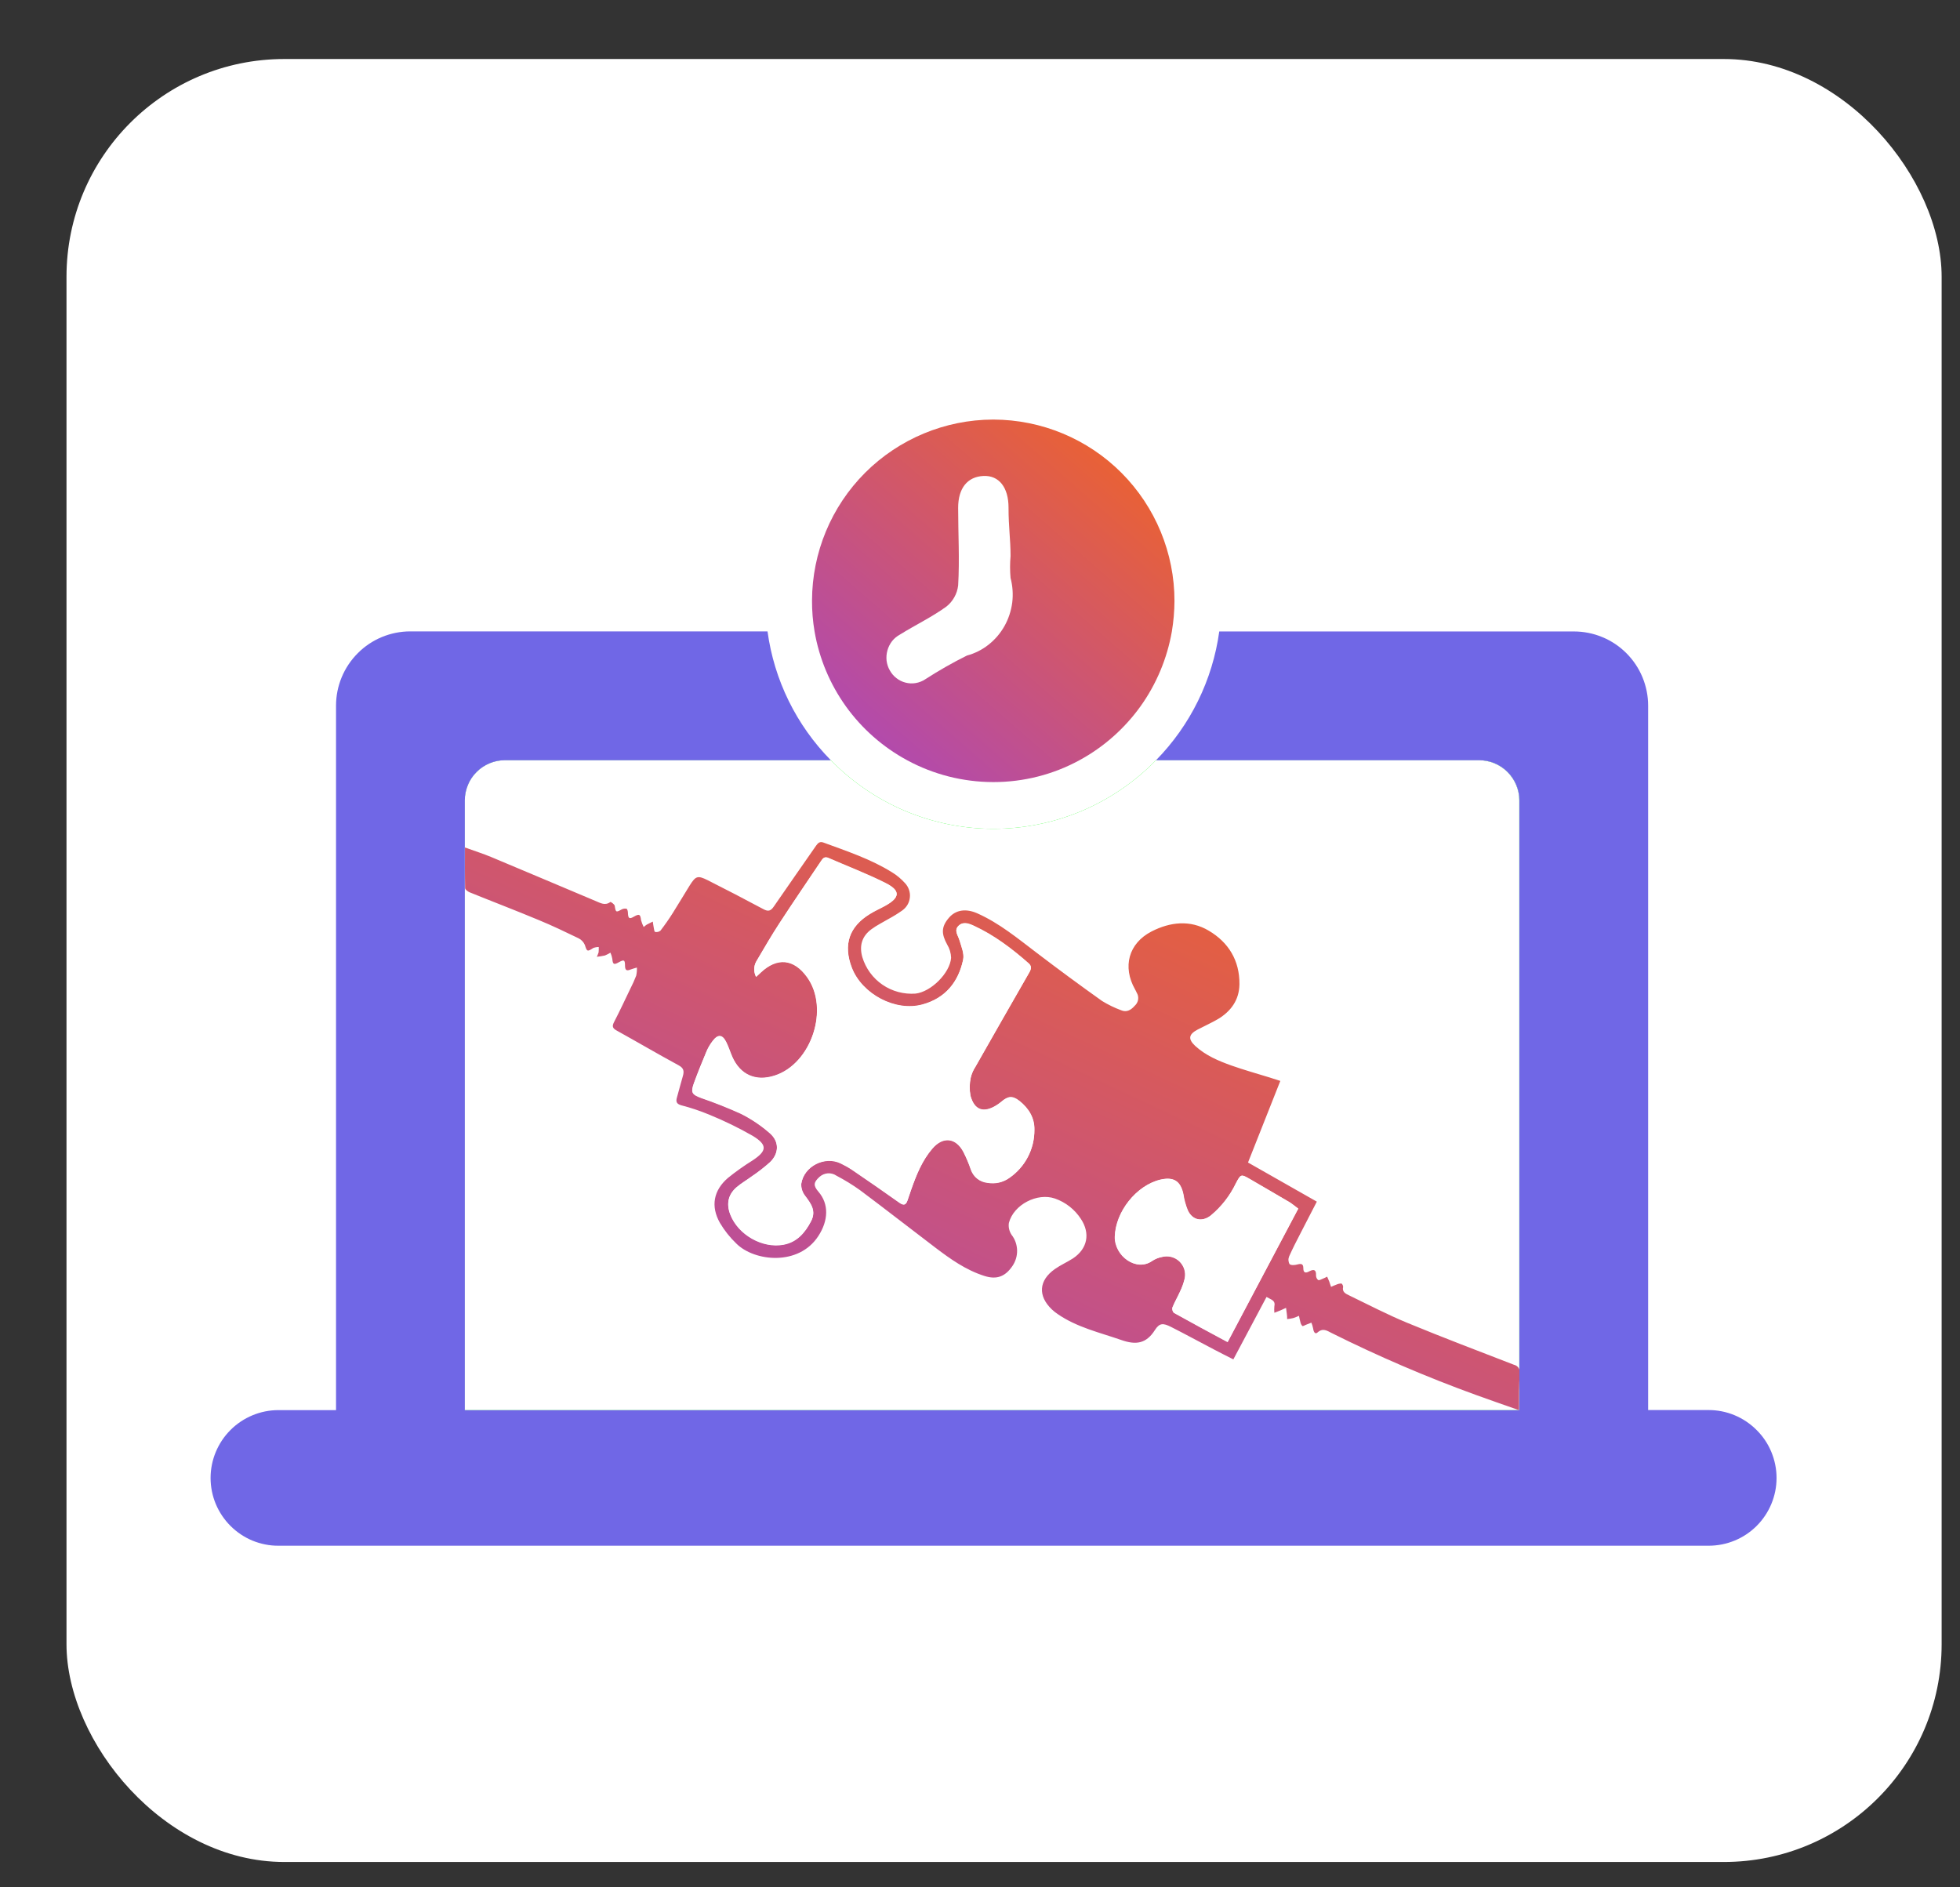 <svg width="27" height="26" viewBox="0 0 27 26" fill="none" xmlns="http://www.w3.org/2000/svg">
<rect x="0" y="0" width="27" height="26" fill="#333333" stroke="none"/>
<rect x="0.916" y="0.813" width="25.831" height="24.838" rx="3" fill="white"/>
<path d="M20.929 11.025V19.426H6.402V11.025C6.402 10.953 6.417 10.881 6.444 10.814C6.472 10.746 6.513 10.685 6.565 10.634C6.616 10.582 6.677 10.542 6.744 10.514C6.811 10.486 6.883 10.472 6.956 10.472H11.444C11.735 10.77 12.082 11.007 12.465 11.17C12.849 11.332 13.261 11.417 13.677 11.418C14.096 11.419 14.51 11.336 14.896 11.174C15.282 11.011 15.632 10.773 15.924 10.473H20.375C20.521 10.473 20.662 10.531 20.766 10.635C20.87 10.739 20.928 10.879 20.929 11.025Z" fill="#00FF00"/>
<path d="M20.929 11.025V19.426H6.402V11.025C6.402 10.953 6.417 10.881 6.444 10.814C6.472 10.746 6.513 10.685 6.565 10.634C6.616 10.582 6.677 10.542 6.744 10.514C6.811 10.486 6.883 10.472 6.956 10.472H11.444C11.735 10.77 12.082 11.007 12.465 11.17C12.849 11.332 13.261 11.417 13.677 11.418C14.096 11.419 14.51 11.336 14.896 11.174C15.282 11.011 15.632 10.773 15.924 10.473H20.375C20.521 10.473 20.662 10.531 20.766 10.635C20.87 10.739 20.928 10.879 20.929 11.025Z" fill="white"/>
<path d="M16.179 8.282C16.178 8.422 16.166 8.561 16.143 8.699C16.078 9.071 15.93 9.425 15.71 9.732C15.489 10.039 15.202 10.293 14.87 10.473C14.507 10.671 14.1 10.774 13.687 10.774H13.679C13.266 10.773 12.859 10.67 12.496 10.473C12.163 10.293 11.875 10.04 11.654 9.733C11.433 9.425 11.285 9.072 11.221 8.699C11.197 8.558 11.185 8.415 11.186 8.273C11.188 7.612 11.451 6.979 11.918 6.512C12.385 6.046 13.018 5.782 13.678 5.78H13.686C14.348 5.782 14.983 6.046 15.45 6.515C15.917 6.984 16.18 7.62 16.179 8.282Z" fill="url(#paint0_linear_2264_2534)"/>
<path d="M20.926 19.427C20.715 19.353 20.522 19.286 20.329 19.216C19.651 18.97 18.989 18.686 18.344 18.364C18.283 18.334 18.225 18.289 18.15 18.356C18.113 18.39 18.093 18.339 18.088 18.297C18.083 18.271 18.075 18.246 18.065 18.221L17.991 18.25C17.974 18.256 17.949 18.273 17.941 18.267C17.926 18.252 17.917 18.232 17.913 18.211C17.904 18.183 17.9 18.154 17.894 18.127C17.869 18.139 17.842 18.149 17.815 18.158C17.787 18.165 17.759 18.169 17.731 18.172C17.731 18.149 17.731 18.125 17.727 18.102C17.724 18.079 17.72 18.046 17.716 18.017C17.692 18.028 17.668 18.04 17.644 18.05C17.619 18.061 17.585 18.073 17.555 18.085C17.552 18.055 17.552 18.024 17.555 17.994C17.573 17.912 17.508 17.904 17.447 17.867L16.99 18.727C16.899 18.681 16.811 18.637 16.724 18.591C16.526 18.488 16.33 18.38 16.132 18.28C16.023 18.225 15.973 18.224 15.91 18.322C15.79 18.512 15.648 18.531 15.446 18.46C15.147 18.356 14.835 18.286 14.569 18.102C14.54 18.083 14.514 18.061 14.489 18.038C14.295 17.852 14.309 17.639 14.531 17.483C14.61 17.427 14.7 17.388 14.782 17.335C14.981 17.202 15.022 16.992 14.89 16.792C14.805 16.661 14.679 16.562 14.532 16.511C14.289 16.427 13.963 16.595 13.898 16.847C13.889 16.904 13.903 16.963 13.935 17.011C13.983 17.072 14.009 17.147 14.011 17.225C14.013 17.302 13.99 17.378 13.946 17.442C13.847 17.587 13.729 17.632 13.559 17.577C13.305 17.496 13.094 17.346 12.887 17.189C12.54 16.926 12.198 16.658 11.85 16.398C11.746 16.323 11.636 16.256 11.522 16.196C11.487 16.172 11.445 16.161 11.403 16.164C11.361 16.167 11.322 16.184 11.29 16.212C11.206 16.288 11.201 16.332 11.275 16.418C11.421 16.587 11.412 16.815 11.273 17.028C11.001 17.446 10.391 17.378 10.144 17.132C10.056 17.048 9.979 16.951 9.917 16.846C9.788 16.617 9.829 16.399 10.027 16.228C10.136 16.14 10.25 16.059 10.369 15.985C10.564 15.856 10.575 15.774 10.373 15.65C10.178 15.538 9.975 15.439 9.766 15.354C9.642 15.303 9.515 15.26 9.386 15.227C9.318 15.208 9.308 15.176 9.326 15.116C9.354 15.02 9.377 14.923 9.406 14.827C9.426 14.759 9.422 14.715 9.347 14.675C9.061 14.52 8.78 14.355 8.495 14.197C8.441 14.167 8.428 14.141 8.457 14.084C8.536 13.931 8.609 13.776 8.683 13.621C8.713 13.563 8.74 13.503 8.764 13.441C8.772 13.405 8.775 13.367 8.774 13.329C8.744 13.338 8.713 13.346 8.684 13.357C8.632 13.379 8.611 13.365 8.61 13.306C8.61 13.222 8.597 13.216 8.523 13.257C8.456 13.295 8.441 13.285 8.435 13.209C8.43 13.18 8.421 13.151 8.409 13.124C8.385 13.139 8.359 13.152 8.333 13.163C8.296 13.171 8.259 13.177 8.222 13.181C8.231 13.161 8.239 13.141 8.246 13.12C8.248 13.095 8.249 13.071 8.248 13.046C8.222 13.046 8.196 13.051 8.172 13.06C8.09 13.114 8.085 13.109 8.057 13.018C8.039 12.977 8.008 12.944 7.968 12.925C7.788 12.838 7.607 12.751 7.422 12.675C7.106 12.543 6.786 12.421 6.468 12.292C6.444 12.282 6.408 12.255 6.407 12.235C6.403 12.053 6.405 11.871 6.405 11.675C6.536 11.723 6.656 11.76 6.77 11.808C7.25 12.009 7.729 12.212 8.206 12.413C8.271 12.44 8.336 12.48 8.408 12.426C8.413 12.422 8.464 12.456 8.468 12.478C8.482 12.568 8.485 12.572 8.561 12.53C8.582 12.518 8.607 12.514 8.631 12.519C8.643 12.524 8.65 12.557 8.65 12.577C8.653 12.654 8.67 12.665 8.732 12.628C8.807 12.586 8.821 12.593 8.831 12.677C8.84 12.709 8.852 12.741 8.867 12.771C8.88 12.759 8.894 12.748 8.909 12.738C8.936 12.723 8.965 12.71 8.993 12.696C8.997 12.723 8.999 12.75 9.005 12.776C9.01 12.802 9.014 12.837 9.024 12.838C9.037 12.841 9.05 12.841 9.063 12.838C9.076 12.835 9.088 12.829 9.098 12.821C9.159 12.742 9.216 12.66 9.269 12.576C9.349 12.449 9.424 12.322 9.503 12.195C9.583 12.069 9.61 12.057 9.747 12.125C10.005 12.255 10.261 12.388 10.515 12.524C10.584 12.562 10.618 12.549 10.66 12.488C10.852 12.208 11.048 11.93 11.242 11.65C11.269 11.612 11.294 11.588 11.346 11.608C11.668 11.727 11.995 11.834 12.288 12.017C12.354 12.057 12.413 12.107 12.465 12.164C12.49 12.19 12.509 12.221 12.521 12.255C12.533 12.289 12.538 12.325 12.534 12.361C12.531 12.397 12.52 12.432 12.502 12.463C12.484 12.494 12.459 12.521 12.43 12.542C12.369 12.585 12.306 12.624 12.241 12.659C12.162 12.706 12.079 12.746 12.006 12.8C11.874 12.896 11.834 13.028 11.879 13.186C11.926 13.341 12.024 13.475 12.157 13.566C12.29 13.657 12.451 13.7 12.612 13.688C12.823 13.665 13.086 13.407 13.102 13.195C13.1 13.13 13.081 13.066 13.047 13.011C12.969 12.867 12.962 12.77 13.074 12.641C13.168 12.533 13.307 12.514 13.46 12.581C13.767 12.717 14.022 12.93 14.286 13.13C14.581 13.355 14.88 13.575 15.182 13.79C15.265 13.841 15.352 13.883 15.443 13.917C15.521 13.951 15.581 13.913 15.632 13.855C15.657 13.833 15.673 13.803 15.678 13.771C15.683 13.738 15.677 13.704 15.659 13.676C15.651 13.66 15.645 13.644 15.636 13.63C15.46 13.319 15.546 12.996 15.863 12.832C16.119 12.701 16.395 12.669 16.651 12.821C16.924 12.982 17.077 13.232 17.074 13.559C17.071 13.775 16.958 13.931 16.778 14.039C16.687 14.092 16.59 14.135 16.497 14.184C16.374 14.249 16.363 14.314 16.465 14.409C16.609 14.541 16.787 14.616 16.967 14.68C17.14 14.741 17.316 14.79 17.491 14.844C17.533 14.857 17.575 14.872 17.637 14.891L17.192 16.015L18.14 16.554C18.067 16.697 17.991 16.84 17.918 16.984C17.863 17.09 17.808 17.197 17.759 17.307C17.752 17.324 17.748 17.343 17.749 17.361C17.75 17.379 17.755 17.398 17.764 17.414C17.782 17.433 17.836 17.43 17.87 17.42C17.923 17.406 17.954 17.407 17.954 17.472C17.954 17.538 17.988 17.541 18.036 17.514C18.101 17.48 18.133 17.493 18.129 17.572C18.129 17.584 18.132 17.596 18.137 17.607C18.142 17.617 18.149 17.627 18.159 17.634C18.174 17.641 18.201 17.624 18.224 17.615C18.248 17.606 18.263 17.597 18.282 17.587C18.291 17.609 18.301 17.63 18.31 17.652C18.318 17.675 18.328 17.703 18.336 17.728C18.361 17.717 18.385 17.706 18.41 17.697C18.431 17.687 18.454 17.682 18.478 17.682C18.488 17.682 18.505 17.715 18.502 17.729C18.486 17.799 18.537 17.822 18.582 17.844C18.849 17.973 19.113 18.111 19.387 18.224C19.873 18.425 20.364 18.611 20.855 18.801C20.881 18.807 20.904 18.822 20.918 18.843C20.933 18.865 20.94 18.892 20.936 18.918C20.923 19.083 20.926 19.246 20.926 19.427ZM10.415 13.458C10.443 13.432 10.462 13.415 10.48 13.399C10.706 13.187 10.935 13.21 11.116 13.461C11.43 13.894 11.179 14.656 10.67 14.821C10.41 14.905 10.197 14.81 10.086 14.561C10.056 14.493 10.034 14.422 10.002 14.356C9.95 14.255 9.888 14.249 9.82 14.338C9.786 14.381 9.758 14.428 9.736 14.478C9.674 14.625 9.613 14.774 9.559 14.923C9.512 15.053 9.53 15.079 9.658 15.127C9.845 15.191 10.028 15.264 10.207 15.345C10.352 15.418 10.487 15.509 10.609 15.617C10.736 15.731 10.731 15.892 10.609 16.011C10.528 16.083 10.443 16.15 10.353 16.211C10.284 16.261 10.208 16.304 10.144 16.36C10.028 16.462 10.004 16.589 10.06 16.734C10.168 17.012 10.503 17.204 10.796 17.148C10.979 17.113 11.091 16.984 11.172 16.825C11.246 16.683 11.17 16.583 11.09 16.476C11.053 16.43 11.034 16.372 11.036 16.313C11.073 16.066 11.365 15.92 11.585 16.031C11.637 16.056 11.687 16.084 11.735 16.116C11.954 16.265 12.173 16.416 12.389 16.57C12.45 16.613 12.48 16.601 12.501 16.537C12.519 16.486 12.536 16.434 12.554 16.383C12.625 16.183 12.704 15.986 12.845 15.823C12.991 15.654 13.167 15.674 13.271 15.871C13.311 15.95 13.346 16.032 13.374 16.116C13.392 16.165 13.422 16.208 13.463 16.24C13.504 16.272 13.553 16.291 13.605 16.296C13.657 16.305 13.711 16.304 13.762 16.292C13.814 16.28 13.863 16.258 13.906 16.227C14.012 16.153 14.099 16.055 14.159 15.94C14.219 15.825 14.249 15.697 14.248 15.568C14.252 15.404 14.171 15.272 14.043 15.17C13.947 15.095 13.886 15.1 13.793 15.18C13.771 15.198 13.748 15.215 13.724 15.231C13.548 15.339 13.422 15.297 13.368 15.097C13.353 15.014 13.354 14.929 13.372 14.847C13.384 14.794 13.406 14.744 13.436 14.698C13.683 14.264 13.931 13.829 14.18 13.396C14.206 13.35 14.212 13.311 14.169 13.274C13.936 13.07 13.691 12.884 13.409 12.754C13.34 12.723 13.261 12.697 13.2 12.76C13.14 12.822 13.2 12.891 13.218 12.958C13.243 13.042 13.284 13.139 13.268 13.22C13.203 13.531 13.021 13.754 12.707 13.841C12.334 13.943 11.873 13.697 11.733 13.334C11.612 13.018 11.696 12.767 11.984 12.592C12.052 12.549 12.126 12.518 12.195 12.479C12.399 12.366 12.407 12.272 12.198 12.168C11.941 12.039 11.671 11.936 11.407 11.821C11.358 11.8 11.335 11.824 11.31 11.863C11.12 12.148 10.925 12.431 10.738 12.718C10.626 12.89 10.523 13.069 10.419 13.245C10.4 13.278 10.39 13.314 10.39 13.351C10.389 13.388 10.398 13.425 10.415 13.458ZM17.884 16.651C17.841 16.619 17.805 16.589 17.767 16.566C17.585 16.458 17.402 16.351 17.218 16.246C17.093 16.173 17.091 16.174 17.024 16.302C16.942 16.473 16.824 16.624 16.679 16.745C16.559 16.839 16.425 16.813 16.36 16.675C16.331 16.604 16.311 16.529 16.299 16.453C16.262 16.272 16.166 16.21 15.983 16.253C15.651 16.331 15.364 16.696 15.356 17.038C15.35 17.303 15.652 17.526 15.871 17.371C15.912 17.345 15.957 17.326 16.005 17.317C16.046 17.306 16.09 17.305 16.132 17.316C16.174 17.326 16.213 17.347 16.245 17.377C16.276 17.407 16.3 17.444 16.313 17.485C16.326 17.526 16.328 17.57 16.319 17.613C16.304 17.677 16.282 17.738 16.253 17.797C16.22 17.87 16.179 17.94 16.149 18.014C16.146 18.027 16.147 18.041 16.151 18.053C16.154 18.066 16.161 18.078 16.171 18.087C16.412 18.222 16.656 18.353 16.909 18.489L17.884 16.651Z" fill="url(#paint1_linear_2264_2534)"/>
<path d="M10.416 13.457C10.399 13.424 10.39 13.386 10.39 13.348C10.391 13.311 10.401 13.274 10.42 13.241C10.525 13.064 10.627 12.886 10.74 12.714C10.927 12.426 11.12 12.144 11.312 11.859C11.337 11.822 11.36 11.797 11.408 11.816C11.672 11.931 11.942 12.034 12.199 12.163C12.408 12.268 12.4 12.362 12.197 12.475C12.127 12.513 12.053 12.546 11.986 12.587C11.697 12.763 11.614 13.014 11.735 13.33C11.875 13.694 12.336 13.94 12.709 13.836C13.023 13.75 13.205 13.527 13.269 13.216C13.286 13.135 13.244 13.039 13.219 12.954C13.2 12.887 13.139 12.82 13.202 12.755C13.265 12.691 13.341 12.718 13.411 12.75C13.694 12.88 13.94 13.066 14.171 13.27C14.213 13.307 14.207 13.345 14.181 13.391C13.932 13.825 13.684 14.259 13.438 14.694C13.408 14.739 13.386 14.79 13.373 14.843C13.355 14.925 13.354 15.01 13.369 15.093C13.423 15.293 13.55 15.335 13.725 15.226C13.75 15.211 13.773 15.194 13.795 15.176C13.888 15.096 13.949 15.091 14.045 15.166C14.171 15.266 14.254 15.399 14.25 15.563C14.251 15.693 14.22 15.82 14.16 15.935C14.101 16.05 14.014 16.149 13.908 16.222C13.864 16.254 13.816 16.276 13.764 16.288C13.712 16.3 13.659 16.301 13.606 16.292C13.555 16.287 13.505 16.267 13.465 16.236C13.424 16.204 13.393 16.161 13.376 16.112C13.347 16.028 13.313 15.946 13.273 15.867C13.169 15.669 12.992 15.65 12.846 15.819C12.705 15.982 12.626 16.178 12.555 16.379C12.537 16.43 12.52 16.481 12.503 16.533C12.481 16.597 12.452 16.61 12.391 16.566C12.175 16.412 11.955 16.261 11.736 16.111C11.688 16.08 11.639 16.052 11.587 16.027C11.365 15.916 11.073 16.061 11.038 16.309C11.036 16.368 11.055 16.426 11.091 16.472C11.171 16.579 11.248 16.679 11.174 16.821C11.089 16.98 10.98 17.108 10.797 17.143C10.505 17.2 10.169 17.007 10.061 16.729C10.005 16.584 10.029 16.457 10.146 16.355C10.21 16.3 10.286 16.257 10.354 16.206C10.444 16.146 10.53 16.079 10.61 16.007C10.732 15.887 10.737 15.726 10.61 15.612C10.489 15.505 10.354 15.414 10.209 15.341C10.029 15.259 9.846 15.186 9.659 15.123C9.533 15.074 9.514 15.049 9.56 14.919C9.615 14.769 9.675 14.621 9.737 14.473C9.759 14.424 9.788 14.377 9.822 14.334C9.89 14.245 9.952 14.249 10.003 14.351C10.037 14.417 10.059 14.489 10.088 14.557C10.198 14.806 10.412 14.9 10.671 14.816C11.181 14.652 11.432 13.89 11.118 13.456C10.937 13.205 10.707 13.182 10.482 13.394C10.463 13.415 10.444 13.431 10.416 13.457Z" fill="white"/>
<path d="M17.884 16.65L16.913 18.487C16.659 18.35 16.416 18.22 16.174 18.085C16.164 18.076 16.157 18.064 16.154 18.051C16.15 18.038 16.15 18.025 16.153 18.012C16.182 17.937 16.224 17.868 16.256 17.795C16.285 17.736 16.307 17.674 16.323 17.61C16.331 17.568 16.329 17.524 16.316 17.483C16.303 17.441 16.279 17.404 16.248 17.374C16.216 17.345 16.178 17.324 16.136 17.313C16.094 17.303 16.05 17.303 16.008 17.315C15.96 17.324 15.915 17.342 15.874 17.369C15.657 17.524 15.354 17.301 15.36 17.035C15.367 16.694 15.655 16.329 15.986 16.25C16.169 16.208 16.265 16.27 16.303 16.451C16.314 16.527 16.335 16.602 16.364 16.673C16.428 16.811 16.562 16.837 16.682 16.743C16.828 16.622 16.945 16.471 17.027 16.3C17.095 16.173 17.096 16.171 17.221 16.243C17.404 16.349 17.587 16.456 17.77 16.564C17.806 16.588 17.841 16.618 17.884 16.65Z" fill="white"/>
<path d="M24.197 19.699C24.11 19.612 24.007 19.543 23.894 19.496C23.781 19.449 23.659 19.425 23.536 19.425H22.704V9.721C22.704 9.587 22.677 9.454 22.626 9.33C22.575 9.206 22.499 9.093 22.404 8.998C22.309 8.903 22.197 8.828 22.073 8.777C21.948 8.725 21.815 8.699 21.681 8.699H16.796C16.704 9.368 16.398 9.991 15.925 10.473H20.376C20.523 10.473 20.663 10.531 20.767 10.635C20.871 10.739 20.93 10.88 20.93 11.027V19.427H6.403V11.026C6.403 10.954 6.418 10.882 6.446 10.814C6.473 10.747 6.514 10.686 6.566 10.635C6.617 10.583 6.678 10.543 6.745 10.515C6.812 10.487 6.884 10.473 6.957 10.473H11.445C10.97 9.991 10.664 9.368 10.573 8.698H5.652C5.381 8.698 5.12 8.806 4.929 8.998C4.737 9.19 4.629 9.45 4.629 9.721V19.426H3.835C3.588 19.426 3.35 19.525 3.175 19.7C3 19.875 2.901 20.113 2.901 20.36C2.901 20.483 2.925 20.605 2.972 20.718C3.019 20.831 3.088 20.934 3.175 21.021C3.262 21.108 3.365 21.177 3.478 21.224C3.591 21.27 3.713 21.295 3.835 21.294H23.538C23.786 21.294 24.024 21.196 24.199 21.021C24.374 20.846 24.473 20.608 24.473 20.36C24.473 20.237 24.448 20.116 24.401 20.002C24.354 19.888 24.284 19.785 24.197 19.699Z" fill="#7067E6"/>
<path d="M13.921 7.662C13.912 7.762 13.912 7.862 13.921 7.962C13.95 8.072 13.958 8.188 13.944 8.302C13.929 8.415 13.893 8.525 13.837 8.625C13.781 8.724 13.707 8.811 13.618 8.881C13.53 8.951 13.428 9.002 13.32 9.031C13.122 9.129 12.93 9.239 12.744 9.359C12.705 9.385 12.661 9.402 12.614 9.41C12.568 9.418 12.521 9.416 12.475 9.404C12.43 9.393 12.387 9.372 12.35 9.343C12.312 9.314 12.281 9.278 12.258 9.236C12.234 9.195 12.219 9.149 12.213 9.101C12.208 9.053 12.212 9.005 12.225 8.959C12.238 8.913 12.26 8.87 12.289 8.832C12.319 8.795 12.356 8.764 12.397 8.742C12.609 8.61 12.834 8.503 13.036 8.357C13.081 8.322 13.118 8.278 13.146 8.228C13.175 8.178 13.192 8.122 13.199 8.065C13.22 7.708 13.199 7.352 13.199 6.996C13.199 6.725 13.327 6.568 13.546 6.557C13.764 6.546 13.893 6.718 13.893 6.992C13.893 7.266 13.921 7.427 13.921 7.662Z" fill="white"/>
<defs>
<linearGradient id="paint0_linear_2264_2534" x1="15.588" y1="5.491" x2="11.298" y2="10.42" gradientUnits="userSpaceOnUse">
<stop stop-color="#F26522"/>
<stop offset="1" stop-color="#AB47BC"/>
</linearGradient>
<linearGradient id="paint1_linear_2264_2534" x1="19.217" y1="11.148" x2="13.999" y2="22.279" gradientUnits="userSpaceOnUse">
<stop stop-color="#F26522"/>
<stop offset="1" stop-color="#AB47BC"/>
</linearGradient>
</defs>
</svg>
